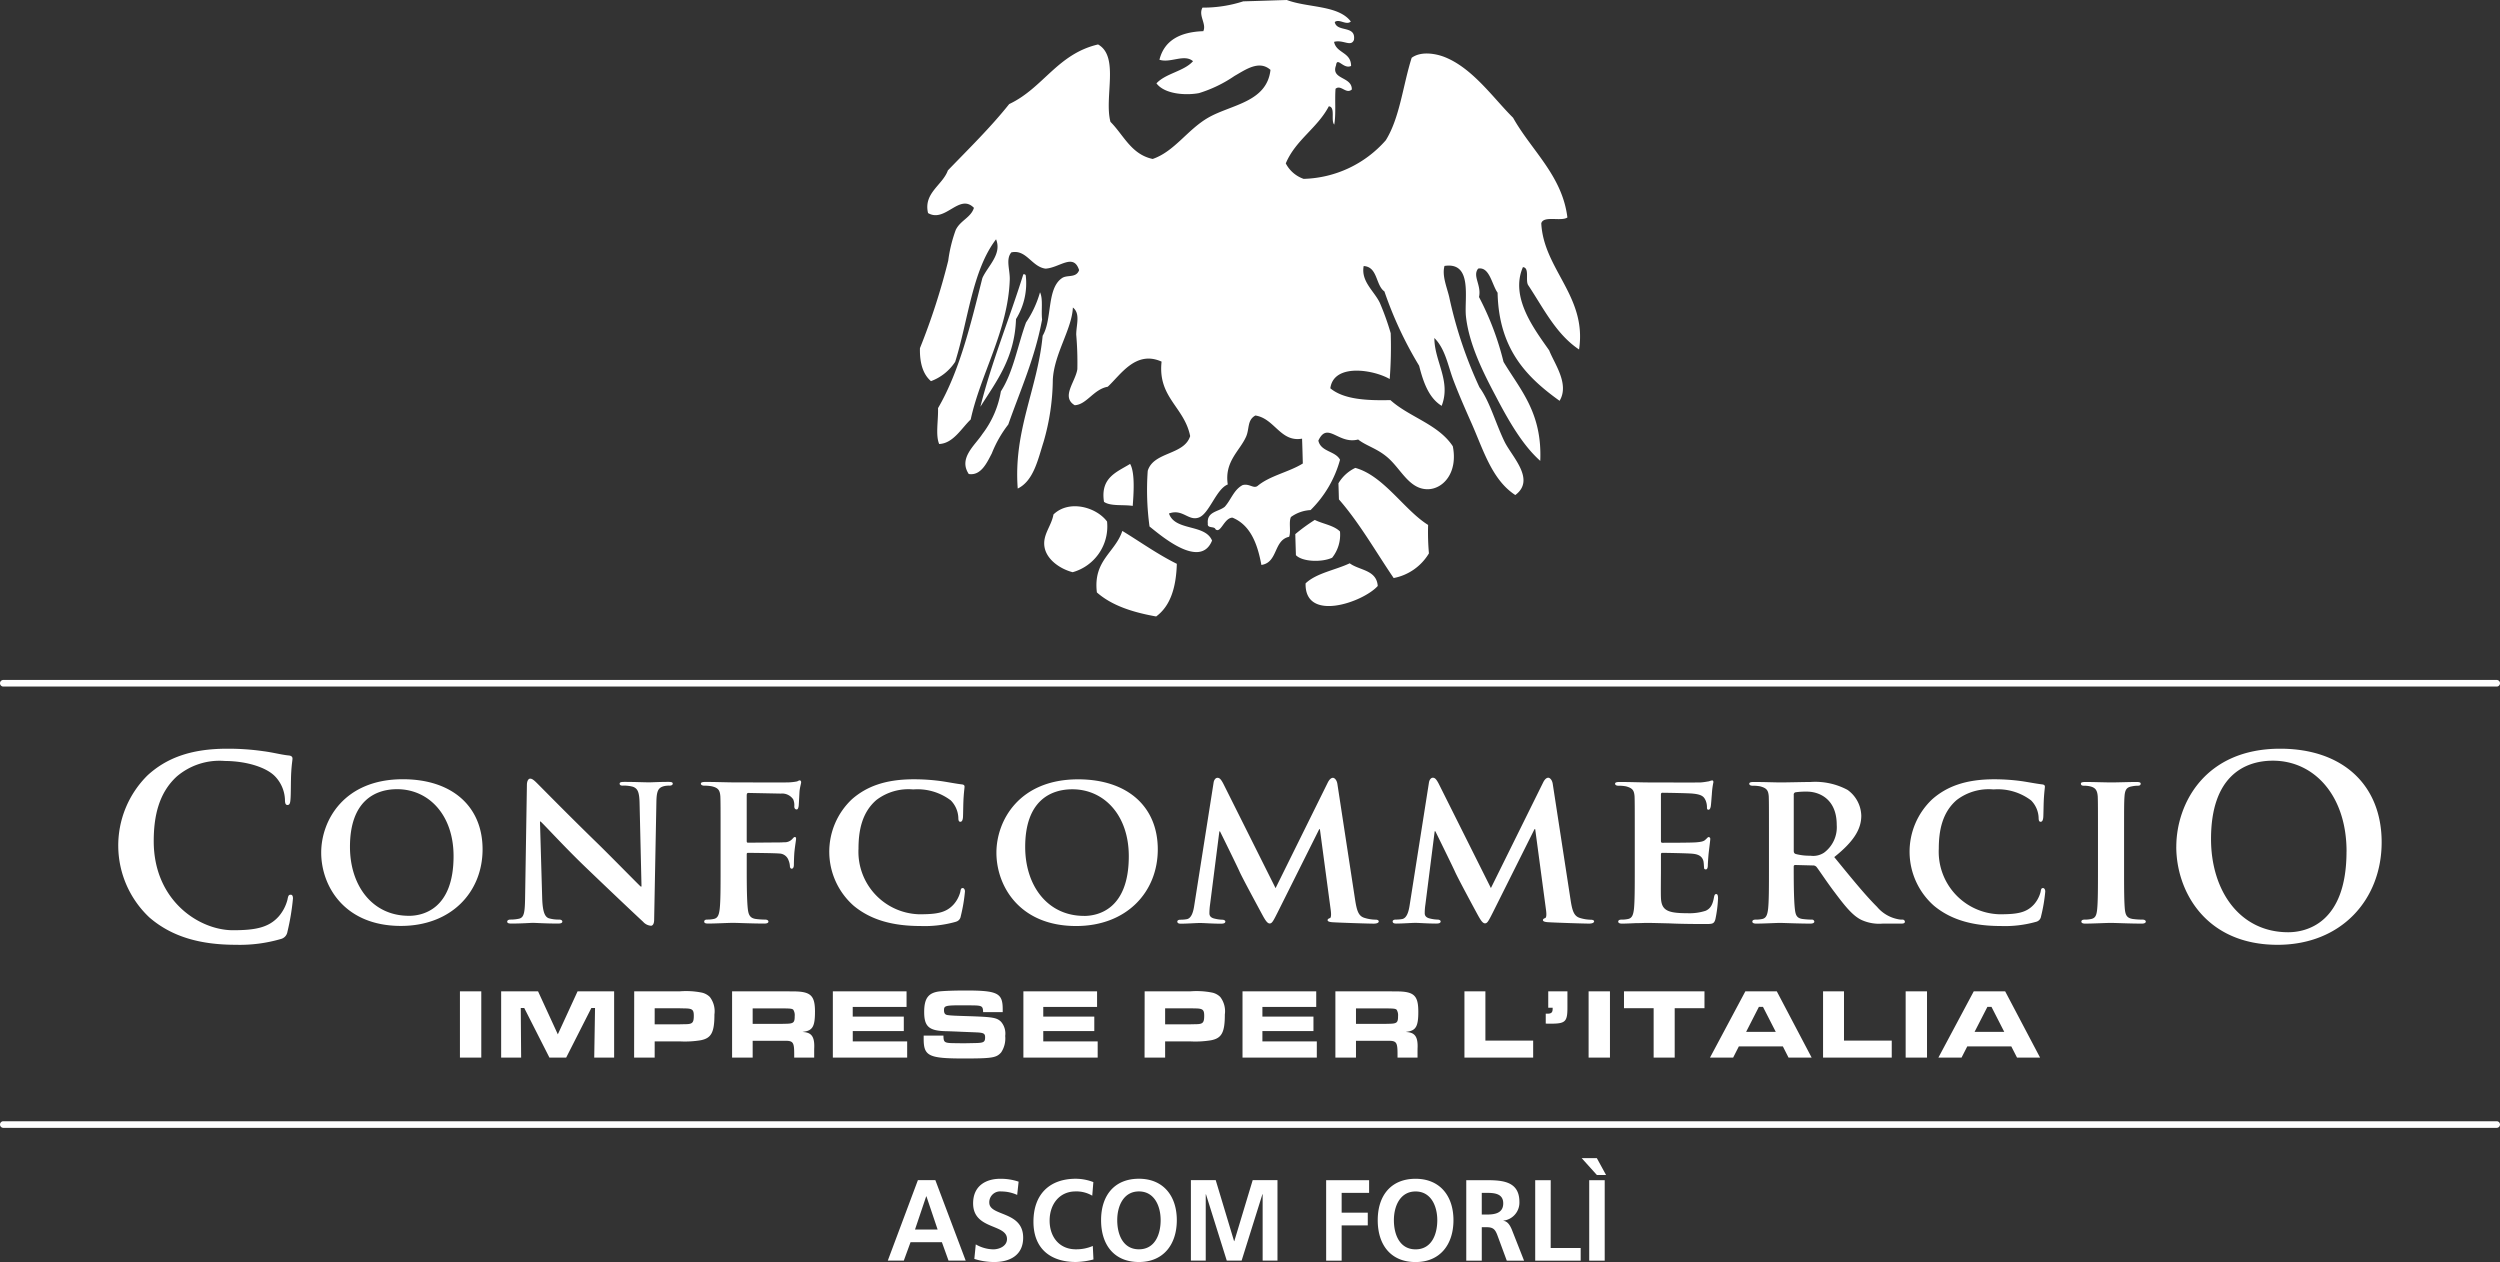 <svg xmlns="http://www.w3.org/2000/svg" xmlns:xlink="http://www.w3.org/1999/xlink" width="307.866" height="155.413" viewBox="0 0 307.866 155.413">
  <rect x="0" y="0" width="307.866" height="155.413" fill="#333333" stroke="none"/>
  <defs>
    <clipPath id="clip-path">
      <rect id="Rectangle_141" data-name="Rectangle 141" width="307.866" height="155.413" fill="#fff"/>
    </clipPath>
  </defs>
  <g id="Group_337" data-name="Group 337" clip-path="url(#clip-path)">
    <path id="Path_938" data-name="Path 938" d="M119.3,58.371c1.513.248,2.252-1.423,2.834-2.528a14.525,14.525,0,0,1,2.032-3.568c1.485-4.23,3.277-8.151,4.164-12.927-.129-1.062.138-2.547-.257-3.355a12.936,12.936,0,0,1-1.723,3.72c-1.03,2.827-1.565,6.117-3.095,8.481a11.859,11.859,0,0,1-2.279,5.253c-.9,1.388-2.978,2.975-1.676,4.924m7.017-24.444c-.027-.114-.127-.177-.3-.148-1.707,5.495-3.841,10.59-5.287,16.313,1.962-3.118,4.225-5.981,4.388-10.8a8.344,8.344,0,0,0,1.2-5.366m-8.6-5.669a17.416,17.416,0,0,0-.946,3.84,81.977,81.977,0,0,1-3.484,10.777c-.044,1.881.4,3.239,1.358,4.063a6.09,6.09,0,0,0,2.983-2.382c1.6-5.089,2.089-11.239,5.032-15.087.757,1.845-1.043,3.317-1.687,4.78-1.436,5.7-2.806,11.454-5.459,16.011.044,1.559-.323,3.312.139,4.418,1.73-.07,2.739-1.932,3.884-3.019,1.223-5.633,4.592-10.924,4.81-17.2.044-1.231-.526-2.522.194-3.376,1.855-.409,2.494,1.766,4.209,2,1.732-.1,3.449-1.972,4.139.186-.374,1.013-1.477.53-2.119.986-1.892,1.3-1.168,5.071-2.372,7.088-.621,6.555-3.615,11.648-3.068,18.822,1.952-.955,2.481-3.555,3.176-5.73a28.234,28.234,0,0,0,1.143-7.665c.157-3.186,2.348-6.219,2.472-8.9.95.75.415,2.1.411,3.335a39.98,39.98,0,0,1,.139,4.257c-.229,1.559-2.04,3.415-.325,4.44,1.479-.071,2.329-1.971,4.066-2.274,1.592-1.468,3.452-4.527,6.632-3.095-.491,4.412,2.795,5.57,3.52,9.169-.736,2.369-4.508,1.9-5.225,4.28a33.19,33.19,0,0,0,.22,6.855c1.3,1.026,6.243,5.351,7.7,1.733-.857-2.076-4.56-1.136-5.305-3.334,1.693-.624,2.391.977,3.692.49,1.285-.49,2.127-3.511,3.548-4.064-.431-2.828,1.469-4.116,2.251-5.876.439-.974.116-2.047,1.149-2.618,2.382.368,3.078,3.321,5.75,2.851.04,1.03.065,2.047.092,3.058-1.7,1.06-4.07,1.5-5.575,2.766-.5.372-1-.331-1.838-.105-1.086.567-1.428,1.824-2.205,2.673-.767.622-2.231.578-2.079,2.052-.1.664.814.29.945.716.649.572,1.048-1.4,2.085-1.434,2.18.9,3.076,3.147,3.565,5.826,2.061-.3,1.48-3.044,3.415-3.468.256-.622-.068-1.824.224-2.433a4.5,4.5,0,0,1,2.418-.854,13.834,13.834,0,0,0,3.629-6.2c-.588-1.1-2.355-.955-2.67-2.353,1.136-2.434,2.451.507,4.9-.14,1.01.806,2.391,1.1,3.735,2.308,1.608,1.458,2.611,3.851,4.871,3.816,1.894-.048,3.692-2.057,3.052-5.29-1.787-2.72-5.343-3.577-7.685-5.686-3.007.072-5.773-.1-7.4-1.454.425-3.135,5.381-2.272,7.313-1.139a51.361,51.361,0,0,0,.123-5.644,32.167,32.167,0,0,0-1.345-3.753c-.71-1.461-2.334-2.625-1.984-4.518,1.747.1,1.452,2.342,2.556,3.128a46.915,46.915,0,0,0,4.273,9.148c.525,2.075,1.206,3.975,2.776,4.941,1.184-3.059-.9-5.482-.9-8.356,1.334,1.331,1.656,3.331,2.315,5.113.645,1.714,1.394,3.421,2.142,5.115,1.527,3.369,2.554,7.184,5.511,9.112,2.523-1.875-.371-4.676-1.3-6.521-1.141-2.332-1.818-4.962-3.115-6.747a52.4,52.4,0,0,1-3.732-11.159c-.311-1.264-.892-2.6-.573-3.787,3.5-.531,2.427,4.023,2.638,6.172.366,3.469,2.156,7.007,3.706,9.926,1.6,3.068,3.326,6.029,5.449,7.908.252-5.928-2.451-8.728-4.524-12.194a35.231,35.231,0,0,0-3.019-7.985c.331-1.452-.846-2.6-.1-3.5,1.4-.259,1.681,1.972,2.39,2.973.149,6.982,3.62,10.429,7.632,13.311,1.25-2.067-.657-4.6-1.277-6.207-1.776-2.549-4.869-6.518-3.236-10.256.879.076.238,1.722.681,2.267,1.871,2.835,3.421,6.006,6.231,7.874,1-6.529-4.36-9.859-4.652-15.54.276-.984,2.451-.189,3.216-.717-.629-5.156-4.457-8.283-6.689-12.283-2.409-2.376-4.98-6.143-8.5-7.5-.964-.369-2.806-.748-3.988.119-1.074,3.388-1.466,7.409-3.191,10.16a13.943,13.943,0,0,1-10.112,4.75,3.923,3.923,0,0,1-2.2-1.905c1.206-2.883,3.894-4.342,5.3-7.032.853.089.211,1.745.669,2.257.23-1.306.051-2.994.159-4.412.66-.567,1.3.712,2.005.085.028-1.626-2.623-1.2-1.942-2.98.132-1.11.917.534,1.85.082,0-1.725-1.818-1.55-2.094-2.966,1.111-.316,2.079.671,2.447-.24.28-1.859-2.127-.9-2.362-2.2.557-.453,1.408.449,1.978-.066C164.816.61,161.024.973,158.47,0c-1.778.052-3.573.118-5.367.166a16.08,16.08,0,0,1-5.022.773c-.542.969.529,2.01.1,2.9-2.951.1-4.821,1.2-5.4,3.519,1.354.444,3.059-.753,4.136.178-1.116,1.255-3.352,1.482-4.505,2.729,1.043,1.382,3.725,1.493,5.244,1.2a16.094,16.094,0,0,0,4.373-2.115c1.325-.744,3.014-2,4.427-.744-.452,3.985-4.813,4.263-7.632,5.864-2.595,1.482-4.164,4.165-6.874,5.106-2.649-.564-3.573-2.944-5.2-4.57-.8-3,1.13-8.043-1.527-9.532-5.018,1.172-6.768,5.381-10.945,7.342-2.309,2.9-4.977,5.5-7.552,8.171-.643,1.813-3.028,2.782-2.439,5.252,2.118,1.239,3.855-2.485,5.649-.643-.359,1.18-1.63,1.527-2.212,2.665m21.443,28.869c-1.654,1.016-3.681,1.683-3.214,4.67.8.571,2.384.318,3.538.5.1-1.364.315-4.084-.324-5.172m36.8,11.018a29.738,29.738,0,0,1-.1-3.5c-2.948-1.836-5.456-6.062-8.965-7.027a4.794,4.794,0,0,0-2.079,1.9c.024.658.04,1.311.061,1.98,2.547,2.919,4.521,6.42,6.742,9.685a6.486,6.486,0,0,0,4.341-3.038m-46.239-4.781c-.252,1.432-1.358,2.49-1.1,4,.269,1.583,1.974,2.72,3.467,3.1a5.851,5.851,0,0,0,4.235-6.241c-1.313-1.775-4.68-2.735-6.606-.862m35.287,2.085c-.764-.759-2.1-.921-3.1-1.422a22.191,22.191,0,0,0-2.4,1.75c.022.858.048,1.726.077,2.592.806.836,3.2.895,4.461.316a4.528,4.528,0,0,0,.965-3.236M142.375,75.916c1.771-1.3,2.463-3.6,2.547-6.483-2.393-1.186-4.476-2.691-6.711-4.051-.888,2.681-3.62,3.626-3.133,7.575,1.843,1.621,4.407,2.444,7.3,2.959m27.286-3.756c-.139-2-2.265-1.907-3.45-2.792-1.794.845-4.1,1.2-5.435,2.47-.124,4.851,7.1,2.322,8.886.323M27.6,93.71c2.848,0,5.262.83,6.284,1.91a4.383,4.383,0,0,1,1.207,2.834c0,.429.061.678.31.678.278,0,.34-.249.373-.709.061-.617.029-2.312.091-3.328.063-1.077.154-1.447.154-1.692,0-.187-.125-.342-.464-.369-.929-.094-1.918-.373-3.1-.524a30.56,30.56,0,0,0-4.488-.309c-4.612,0-7.552,1.234-9.781,3.264a12.151,12.151,0,0,0,.216,17.52c2.816,2.434,6.378,3.362,10.619,3.362a18,18,0,0,0,5.57-.714,1.083,1.083,0,0,0,.806-.891,29,29,0,0,0,.681-4.1c0-.248-.062-.463-.278-.463-.248,0-.31.124-.4.616a5.1,5.1,0,0,1-1.053,2.032c-1.239,1.413-2.91,1.727-5.662,1.727-4.151,0-9.754-3.634-9.754-10.964,0-2.99.588-5.915,2.847-7.976a8.1,8.1,0,0,1,5.82-1.91m22.017,2.256c-7.278,0-10.06,5.1-10.06,9.035,0,4.092,2.834,9.029,9.813,9.029,6.191,0,10.059-4.15,10.059-9.437s-3.76-8.626-9.812-8.626m.736,16.816c-4.527,0-7.254-3.745-7.254-8.491,0-5.692,3.135-7.1,5.807-7.1,3.873,0,6.95,3.148,6.95,8.244,0,6.563-3.817,7.351-5.5,7.351M80.176,114c.191,0,.38-.218.38-.733l.277-14.537c.025-1.3.218-1.707.87-1.9a2.458,2.458,0,0,1,.738-.081c.27,0,.406-.108.406-.247,0-.189-.219-.214-.545-.214-1.173,0-2.07.056-2.343.056-.517,0-1.8-.056-3.053-.056-.354,0-.6.025-.6.214,0,.139.084.247.383.247a4,4,0,0,1,1.253.137c.573.216.792.621.819,2.033L79,109.175H78.9c-.356-.324-3.548-3.583-5.181-5.184-3.492-3.387-7.089-7.051-7.388-7.346-.409-.409-.736-.759-1.036-.759-.245,0-.409.324-.409.784l-.219,13.67c-.025,2.005-.108,2.628-.736,2.791a4.819,4.819,0,0,1-1.089.111c-.219,0-.382.11-.382.243,0,.218.218.248.544.248,1.229,0,2.372-.086,2.591-.086.437,0,1.554.086,3.11.086.324,0,.544-.056.544-.248,0-.133-.135-.243-.409-.243a4.191,4.191,0,0,1-1.256-.161c-.462-.167-.762-.706-.816-2.5l-.272-9.409h.08c.464.4,3,3.2,5.616,5.7,2.509,2.41,5.509,5.258,7.006,6.644a1.426,1.426,0,0,0,.982.487m13.928-.268c.358,0,.521-.086.521-.248,0-.108-.111-.243-.41-.243a8.682,8.682,0,0,1-1.172-.081c-.709-.109-.874-.542-.955-1.22-.108-.977-.135-2.605-.135-4.827v-1.9c0-.163.054-.189.163-.189.406,0,3.244.025,3.842.081a1.226,1.226,0,0,1,1.146.84,2.144,2.144,0,0,1,.164.707c0,.162.081.323.216.323.245,0,.275-.323.275-.514,0-.161.024-1.221.08-1.681.081-.733.191-1.355.191-1.492s-.054-.216-.137-.216c-.134,0-.19.105-.328.244a1.243,1.243,0,0,1-1.006.4c-.354.028-.684.028-1.093.028l-3.352.028c-.135,0-.163-.084-.163-.219V97.972c0-.269.081-.324.216-.324l3.982.08a1.647,1.647,0,0,1,1.526.707,1.829,1.829,0,0,1,.135.868c0,.272.137.378.3.378s.218-.27.244-.461c.028-.272.084-1.627.11-1.867.084-.6.19-.872.19-1.035,0-.108-.082-.219-.164-.219-.135,0-.244.111-.38.138a6.89,6.89,0,0,1-.979.111c-.573.023-5.891,0-6.817,0-.682,0-2.208-.056-3.436-.056-.38,0-.572.056-.572.214s.192.247.41.247a4.584,4.584,0,0,1,.953.081c.763.191.982.461,1.037,1.249.027.731.027,1.382.027,4.882v4.066c0,2.224,0,3.934-.109,4.91-.082.678-.218,1.111-.709,1.22a3.616,3.616,0,0,1-.845.081c-.275,0-.354.135-.354.243,0,.192.162.248.491.248.9,0,2.425-.086,3.053-.086s2.317.086,3.841.086m23.584-.219a.805.805,0,0,0,.624-.681,19.882,19.882,0,0,0,.519-3.064c0-.19-.108-.407-.271-.407-.19,0-.248.11-.3.466a3.787,3.787,0,0,1-.817,1.542c-.955,1.059-2.128,1.22-4.256,1.22a7.7,7.7,0,0,1-7.467-8.082c0-2.248.438-4.471,2.205-5.992a6.5,6.5,0,0,1,4.532-1.3,6.812,6.812,0,0,1,4.632,1.353,3.254,3.254,0,0,1,.927,2.145c0,.3.053.486.244.486.218,0,.3-.243.328-.571.025-.461.025-1.732.08-2.491.056-.815.111-1.088.111-1.277,0-.138-.083-.244-.356-.269-.709-.086-1.5-.244-2.4-.382a24.989,24.989,0,0,0-3.493-.244c-3.567,0-5.855.924-7.6,2.441a8.872,8.872,0,0,0,.191,13.128c2.184,1.818,4.962,2.5,8.233,2.5a14.077,14.077,0,0,0,4.336-.515m24.886-8.922c0-5.29-3.76-8.626-9.812-8.626-7.279,0-10.06,5.1-10.06,9.035,0,4.092,2.837,9.029,9.814,9.029,6.189,0,10.057-4.15,10.057-9.437m-9.073,8.19c-4.527,0-7.255-3.745-7.255-8.491,0-5.692,3.135-7.1,5.809-7.1,3.873,0,6.949,3.148,6.949,8.244,0,6.563-3.816,7.351-5.5,7.351m30.258.271c-.163.054-.276.134-.276.245,0,.133.14.242.711.268.958.058,4.363.167,4.962.167.352,0,.626-.086.626-.275,0-.134-.163-.216-.378-.216a4.8,4.8,0,0,1-1.365-.216c-.739-.218-.954-.841-1.174-2.277l-2.179-14.243c-.081-.486-.356-.731-.544-.731-.215,0-.435.191-.63.573l-6.435,13.014-6.43-12.856c-.326-.62-.493-.731-.736-.731-.192,0-.414.221-.466.6l-2.371,15.055c-.108.759-.326,1.681-.979,1.761a4.285,4.285,0,0,1-.738.056c-.245,0-.381.11-.381.216,0,.219.189.275.438.275.76,0,1.905-.086,2.371-.086.434,0,1.525.086,2.536.086.35,0,.571-.056.571-.275,0-.106-.164-.216-.38-.216a4.039,4.039,0,0,1-.846-.111c-.411-.078-.736-.242-.736-.674a7.929,7.929,0,0,1,.08-1.087l1.145-9h.081c.793,1.6,2.212,4.5,2.4,4.936.278.65,2.189,4.177,2.759,5.236.377.7.655,1.164.951,1.164.275,0,.411-.218.953-1.3l5.153-10.307h.085l1.336,9.978c.081.653.024.925-.111.979m32.549.406c0-.134-.163-.216-.378-.216a4.819,4.819,0,0,1-1.365-.216c-.735-.218-.954-.841-1.17-2.277L191.21,96.506c-.08-.486-.354-.731-.547-.731-.215,0-.435.191-.626.573L183.6,109.362l-6.43-12.856c-.328-.62-.491-.731-.734-.731-.192,0-.411.221-.467.6L173.6,111.426c-.113.759-.331,1.681-.983,1.761a4.27,4.27,0,0,1-.738.056c-.248,0-.38.11-.38.216,0,.219.187.275.435.275.762,0,1.9-.086,2.371-.086.435,0,1.525.086,2.534.086.356,0,.572-.056.572-.275,0-.106-.164-.216-.38-.216a4.168,4.168,0,0,1-.85-.111c-.4-.078-.731-.242-.731-.674a7.394,7.394,0,0,1,.085-1.087l1.141-9h.084c.787,1.6,2.208,4.5,2.4,4.936.276.65,2.176,4.177,2.751,5.236.383.7.655,1.164.958,1.164.272,0,.407-.218.95-1.3l5.153-10.307h.081l1.336,9.978c.085.653.028.925-.111.979-.163.054-.272.134-.272.245,0,.133.14.242.715.268.95.058,4.359.167,4.962.167.35,0,.622-.086.622-.275m14.941-.272a15.608,15.608,0,0,0,.324-2.547c0-.247-.024-.544-.215-.544-.164,0-.22.111-.276.353-.161.951-.435,1.437-1.034,1.706a6.43,6.43,0,0,1-2.264.3c-2.455,0-3.186-.354-3.242-1.927-.028-.678,0-2.632,0-3.415v-1.849c0-.133.027-.242.135-.242.6,0,3.321.054,3.76.109.9.08,1.2.435,1.337.9.056.295.056.593.08.841,0,.105.059.189.22.189.215,0,.243-.328.243-.516,0-.162.056-1.082.108-1.542.14-1.17.192-1.551.192-1.684a.219.219,0,0,0-.192-.244c-.108,0-.187.135-.378.3-.216.243-.572.3-1.143.35-.547.056-3.655.056-4.2.056-.137,0-.163-.108-.163-.242v-5.7c0-.137.056-.216.163-.216.487,0,3.349.049,3.764.105,1.2.111,1.385.437,1.578.843a2.167,2.167,0,0,1,.163.841c0,.189.028.3.192.3.187,0,.243-.272.271-.381.052-.268.111-1.273.14-1.517a9.577,9.577,0,0,1,.191-1.493c0-.108-.028-.219-.163-.219a2.131,2.131,0,0,0-.383.111c-.2.027-.576.108-1.015.138-.459.023-5.776,0-6.542,0-.678,0-2.2-.056-3.457-.056-.359,0-.547.056-.547.214s.163.247.406.247a4.564,4.564,0,0,1,.954.081c.768.216.983.461,1.039,1.249.024.731.024,1.382.024,4.882v4.066c0,2.113,0,3.934-.1,4.91-.085.678-.22,1.111-.711,1.22a3.643,3.643,0,0,1-.846.081c-.3,0-.382.135-.382.243,0,.162.167.248.462.248.492,0,1.094-.03,1.665-.056.574,0,1.093-.03,1.365-.03.711,0,1.606.03,2.778.056,1.173.056,2.618.081,4.418.081.9,0,1.115,0,1.282-.6m23.332.3a.277.277,0,0,0-.3-.243,2.206,2.206,0,0,1-.571-.056,4.471,4.471,0,0,1-2.558-1.518c-1.449-1.436-3.142-3.522-5.268-6.126,2.346-1.873,3.329-3.393,3.329-5.1a4.025,4.025,0,0,0-1.689-3.172,8.425,8.425,0,0,0-4.554-.977c-.735,0-2.919.056-3.737.056-.487,0-2.012-.056-3.269-.056-.356,0-.547.056-.547.214s.164.247.407.247a4.621,4.621,0,0,1,.958.081c.762.216.982.461,1.037,1.249.024.731.024,1.382.024,4.882v4.066c0,2.113,0,3.934-.108,4.91-.084.678-.219,1.111-.71,1.22a3.615,3.615,0,0,1-.843.081c-.3,0-.387.135-.387.243,0,.162.167.248.467.248.958,0,2.482-.086,2.942-.086.356,0,2.347.086,3.736.086.3,0,.491-.086.491-.248a.279.279,0,0,0-.3-.243,9.432,9.432,0,0,1-1.174-.081c-.731-.109-.843-.542-.922-1.22-.111-.977-.143-2.767-.143-4.91v-.325a.175.175,0,0,1,.191-.191l2.156.056a.558.558,0,0,1,.439.161c.3.354,1.3,1.9,2.255,3.148,1.337,1.789,2.239,2.877,3.278,3.39a5.2,5.2,0,0,0,2.614.464h2.3c.3,0,.459-.056.459-.248M224.63,105a2.421,2.421,0,0,1-1.689.377,6.687,6.687,0,0,1-1.824-.216c-.167-.082-.223-.161-.223-.411V97.892a.282.282,0,0,1,.223-.325,8.548,8.548,0,0,1,1.418-.081c1.416,0,3.651.84,3.651,4.094A3.9,3.9,0,0,1,224.63,105m27.235,4.769c0-.19-.1-.407-.271-.407-.192,0-.248.11-.3.466a3.763,3.763,0,0,1-.81,1.542c-.959,1.059-2.132,1.22-4.255,1.22a7.7,7.7,0,0,1-7.474-8.082c0-2.248.44-4.471,2.208-5.992a6.5,6.5,0,0,1,4.53-1.3,6.8,6.8,0,0,1,4.631,1.353,3.21,3.21,0,0,1,.926,2.145c0,.3.057.486.244.486.224,0,.3-.243.33-.571.029-.461.029-1.732.085-2.491.056-.815.111-1.088.111-1.277,0-.138-.087-.244-.363-.269-.706-.086-1.5-.244-2.394-.382a24.96,24.96,0,0,0-3.49-.244c-3.573,0-5.868.924-7.605,2.441a8.872,8.872,0,0,0,.189,13.128c2.183,1.818,4.966,2.5,8.232,2.5a14.1,14.1,0,0,0,4.338-.515.809.809,0,0,0,.622-.681,19.882,19.882,0,0,0,.519-3.064m6.383,2.28c-.083.677-.22,1-.715,1.112a3.551,3.551,0,0,1-.841.081c-.3,0-.383.135-.383.243,0,.162.163.248.463.248.954,0,2.595-.086,3.136-.086.655,0,2.288.086,3.868.086.272,0,.468-.086.468-.248,0-.108-.113-.243-.383-.243a9.239,9.239,0,0,1-1.23-.081c-.7-.109-.87-.463-.954-1.088-.108-.973-.108-2.818-.108-5.042v-4.066c0-3.5,0-4.151.052-4.882.056-.814.252-1.143.9-1.249a3.553,3.553,0,0,1,.711-.081c.243,0,.382-.052.382-.272,0-.133-.195-.189-.495-.189-.926,0-2.475.056-3.077.056-.678,0-2.319-.056-3.217-.056-.383,0-.571.056-.571.189,0,.22.132.272.38.272a3.123,3.123,0,0,1,.873.109c.519.163.763.433.819,1.221.028.731.028,1.382.028,4.882v4.066c0,2.224,0,4.069-.108,5.018M268,104.276c0,5.448,3.592,12.073,12.474,12.073,7.861,0,12.818-5.578,12.818-12.628S288.5,92.2,280.794,92.2c-9.294,0-12.79,6.8-12.79,12.073m20.961.583c0,8.9-5.018,9.946-7.185,9.946-5.944,0-9.5-5.081-9.5-11.487,0-7.666,4.055-9.64,7.617-9.64,5.077,0,9.073,4.285,9.073,11.181M56.639,130.237h2.63v-8.162h-2.63Zm18.989,0v-8.162h-4.5l-2.434,5.3-2.436-5.3H61.715v8.162h2.461l-.047-6.107h.43l3.1,6.107h2.065l3.1-6.107h.453l-.1,6.107Zm4.993-1.991h3.15a12.023,12.023,0,0,0,2.509-.14c1.316-.254,1.7-.965,1.7-3.18a2.893,2.893,0,0,0-.566-2.152,2.037,2.037,0,0,0-1-.54,9.9,9.9,0,0,0-2.67-.158H78.1l-.011,8.162H80.62Zm0-4.078h3.125l.592.014c.91.01,1.1.157,1.1.891,0,.9-.171,1.053-1.1,1.053l-.592.013H80.62Zm19.743.44c0-2.043-.53-2.522-2.743-2.522l-1.439-.011H90.154v8.162h2.534v-2.07h4.06c.92.014,1.055.21,1.055,1.63v.44h2.46v-.758c0-.087,0-.285.011-.576v-.087c0-1.136-.356-1.625-1.229-1.714-.037,0-.221-.022-.221-.022l.221-.038c1.032-.158,1.317-.683,1.317-2.434m-3.643,1.466-.563.013H92.688v-1.905h3.469c1.153,0,1.387.021,1.537.168a1.275,1.275,0,0,1,.171.784c0,.806-.135.927-1.145.94M111.639,124v-1.923h-9.077v8.162h9.153v-1.991h-6.7v-1.274H111.3v-1.786H105.01V124Zm7.013,6.349c3.554,0,4.045-.086,4.635-.745a3.111,3.111,0,0,0,.5-2.028,2.212,2.212,0,0,0-.526-1.764c-.528-.5-1.01-.578-4.008-.676-1.6-.049-2.141-.071-2.51-.127-.358-.034-.492-.216-.492-.609,0-.549.173-.6,2.262-.6h.137l1.118.008c1.169.018,1.279.09,1.3.836h2.413v-.367c0-1.984-.63-2.3-4.541-2.3-1.339,0-2.423.037-3.161.1-1.439.149-1.969.834-1.969,2.546,0,1.775.577,2.3,2.586,2.362.576.013,1.24.038,1.979.073.922.038,1.508.059,1.785.072.958.037,1.153.134,1.153.6,0,.625-.183.707-1.353.721l-1.278.025-1.058-.014c-1.341-.011-1.428-.071-1.441-.931h-2.436v.382c0,2.127.592,2.434,4.9,2.434M135.1,124v-1.923h-9.073v8.162h9.148v-1.991h-6.7v-1.274h6.284v-1.786h-6.284V124Zm8.381,4.247h3.148a11.993,11.993,0,0,0,2.506-.14c1.317-.254,1.7-.965,1.7-3.18a2.889,2.889,0,0,0-.563-2.152,2.013,2.013,0,0,0-1-.54,9.844,9.844,0,0,0-2.666-.158h-5.647l-.011,8.162h2.534Zm0-4.078h3.124l.588.014c.912.01,1.1.157,1.1.891,0,.9-.168,1.053-1.1,1.053l-.588.013h-3.124Zm18.608-.17v-1.923h-9.078v8.162h9.15v-1.991h-6.7v-1.274h6.287v-1.786h-6.287V124Zm12.571.61c0-2.043-.531-2.522-2.738-2.522l-1.445-.011h-6.029v8.162h2.536v-2.07h4.059c.922.014,1.058.21,1.058,1.63v.44h2.463v-.758c0-.087,0-.285.011-.576v-.087c0-1.136-.358-1.625-1.232-1.714-.037,0-.224-.022-.224-.022l.224-.038c1.029-.158,1.317-.683,1.317-2.434m-3.641,1.466-.571.013h-3.464v-1.905h3.464c1.158,0,1.393.021,1.546.168a1.293,1.293,0,0,1,.171.784c0,.806-.137.927-1.146.94m9.321-4v8.162h8.463v-2.094h-5.881v-6.068Zm10.232,2.752h-.22v1.225c.247.01.372.01.587.01,1.84,0,2.084-.23,2.084-2v-1.984h-2.363V124.1h.543v.132c0,.44-.159.6-.63.6m7.688-2.752h-2.63v8.162h2.63Zm7.972,8.162v-6.082H209.9v-2.08h-9.912v2.08h3.651v6.082Zm7.9-1.382h5.42l.7,1.382H223.1l-4.294-8.162h-3.873l-4.355,8.162h2.851Zm2.47-4.871h.5l1.578,3.085h-3.653Zm7.9-1.909v8.162h8.458v-2.094h-5.88v-6.068Zm10.171,8.162h2.63v-8.162h-2.63Zm8.386-8.162-4.355,8.162h2.851l.706-1.382h5.421l.706,1.382h2.839l-4.3-8.162Zm.1,4.994,1.582-3.085h.5l1.576,3.085ZM.409,84.548h307.05a.407.407,0,1,0,0-.815H.409a.407.407,0,1,0,0,.815m307.05,53.528H.409a.407.407,0,1,0,0,.815h307.05a.407.407,0,0,0,0-.815m-194.424,7.257-3.708,9.909H111.3l.831-2.271h3.86l.817,2.271h2.114l-3.736-9.909Zm-.354,6.076,1.377-4.088h.028l1.377,4.088Zm9.145-3.307a1.343,1.343,0,0,1,1.5-1.378,4.744,4.744,0,0,1,1.936.426l.177-1.633a6.913,6.913,0,0,0-2.276-.354c-1.678,0-3.328.81-3.328,3.024,0,3.279,4.173,2.5,4.173,4.388,0,.893-.968,1.278-1.69,1.278a4.452,4.452,0,0,1-2.155-.611l-.178,1.789a8.081,8.081,0,0,0,2.442.383c1.922,0,3.572-.824,3.572-3,0-3.322-4.171-2.6-4.171-4.316m10.66,5.75c-2.032,0-3.231-1.521-3.231-3.536,0-2.031,1.226-3.592,3.19-3.592a3.813,3.813,0,0,1,2.06.525l.135-1.675a6.078,6.078,0,0,0-2.153-.411c-3.231,0-5.223,1.9-5.223,5.295,0,3.352,2.141,4.956,5.223,4.956a9.28,9.28,0,0,0,2.167-.313l-.082-1.661a5.118,5.118,0,0,1-2.085.412m7.767-8.69c-3.026,0-4.662,2.059-4.662,5.1s1.608,5.155,4.662,5.155c3.014,0,4.664-2.158,4.664-5.155s-1.676-5.1-4.664-5.1m0,8.69c-1.95,0-2.672-1.8-2.672-3.593,0-1.745.778-3.535,2.672-3.535s2.673,1.79,2.673,3.535c0,1.79-.722,3.593-2.673,3.593M152,152.843h-.028l-2.261-7.51h-3.056v9.909h1.827v-8.149l.027-.028,2.563,8.177H152.9l2.562-8.177h.028v8.177h1.827v-9.909h-3.054Zm11.311,2.4h1.908V150.9h3.217v-1.561h-3.217v-2.442H168.6v-1.561h-5.29Zm11.013-10.08c-3.026,0-4.662,2.059-4.662,5.1s1.608,5.155,4.662,5.155c3.014,0,4.664-2.158,4.664-5.155s-1.676-5.1-4.664-5.1m0,8.69c-1.948,0-2.671-1.8-2.671-3.593,0-1.745.777-3.535,2.671-3.535s2.672,1.79,2.672,3.535c0,1.79-.722,3.593-2.672,3.593m10.822-3.507v-.029a2.237,2.237,0,0,0,1.964-2.3c0-2.754-2.441-2.682-4.485-2.682h-2.06v9.909h1.91v-4.117h.612c.8,0,1.05.283,1.323,1.022l1.144,3.095h2.128l-1.527-3.875c-.191-.44-.491-.979-1.01-1.022m-2.045-.781h-.626v-2.67h.626c.954,0,2.018.1,2.018,1.292,0,1.235-1.077,1.378-2.018,1.378m7.865-4.231h-1.91v9.909h5.6v-1.561h-3.694Zm4.741,9.909h1.908v-9.909h-1.908Zm-.926-12.622,1.867,2.072h1.132l-1.132-2.072Z" fill="#fff"/>
  </g>
</svg>
